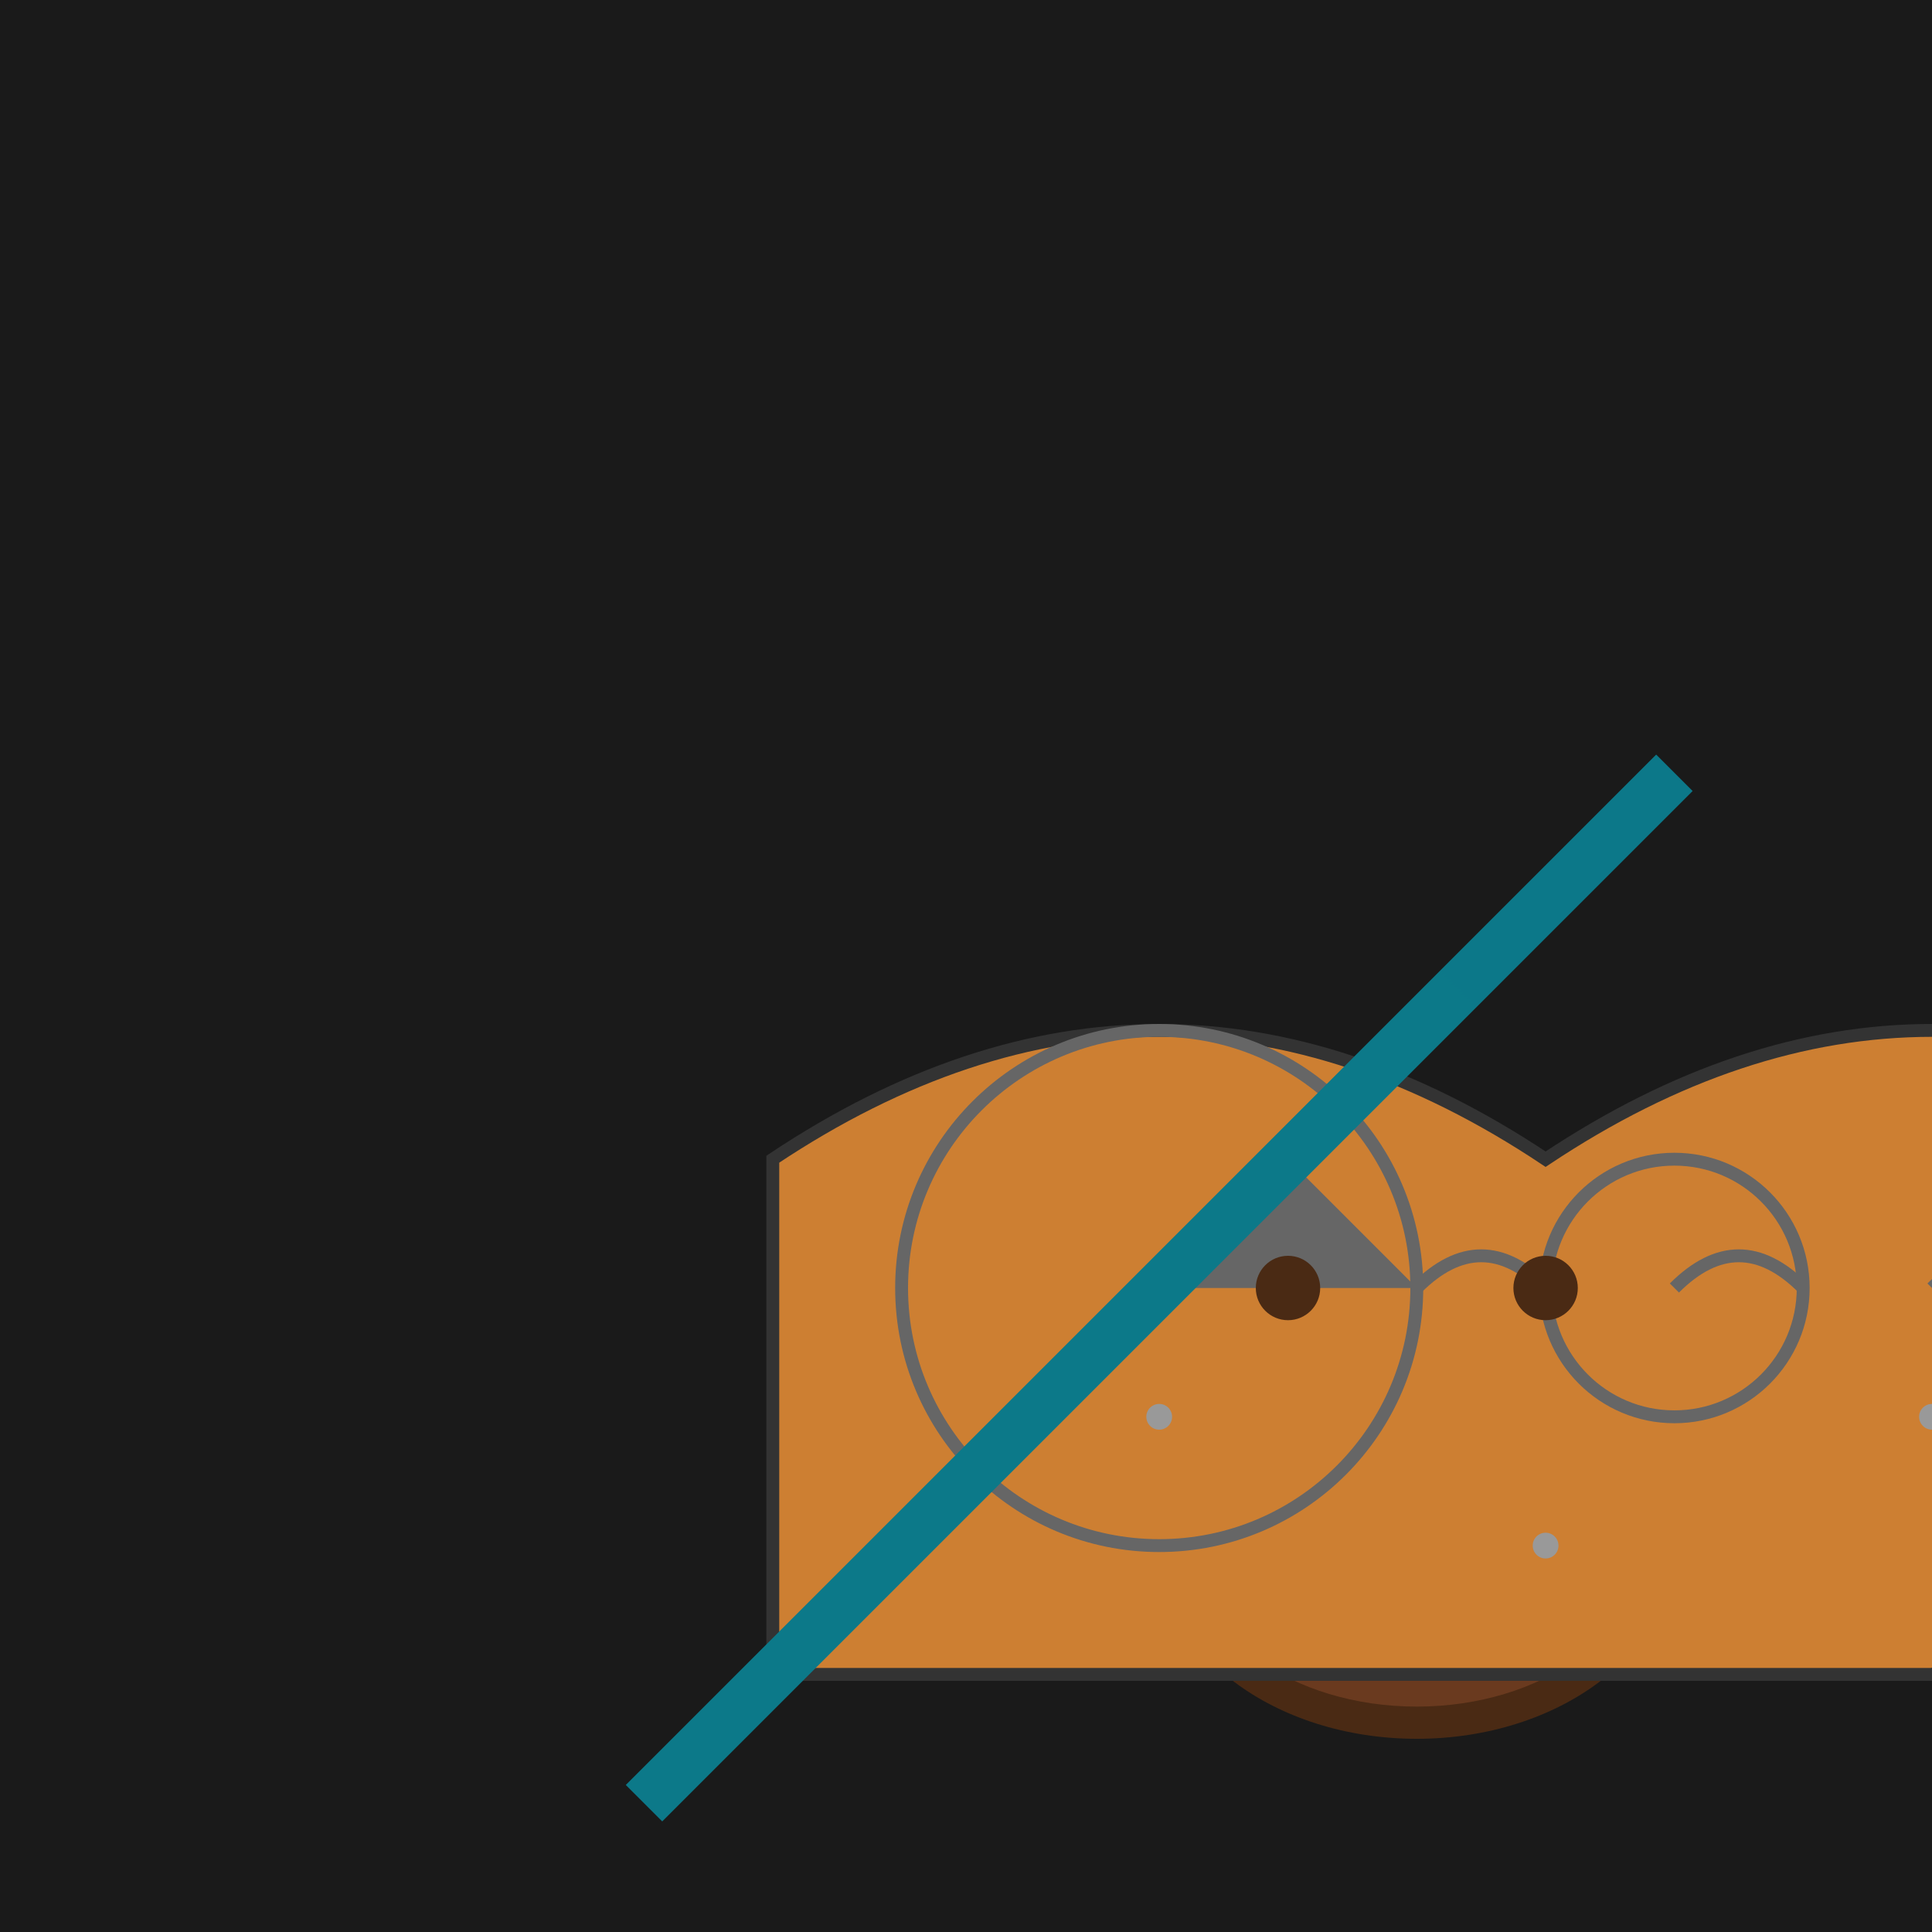 <svg xmlns="http://www.w3.org/2000/svg" viewBox="0 0 300 300">
  <!-- Background with subtle gradient -->
  <rect width="300" height="300" fill="url(#bgGrad)" />
  
  <!-- Custom gradient for background -->
  <defs>
    <linearGradient id="bgGrad" x1="0" y1="0" x2="300" y2="300">
      <stop offset="0" stop-color="#1a1a1a" />
      <stop offset="1" stop-color="#2a2a2a" />
    </linearGradient>
  </defs>

  <!-- Snail body -->
  <ellipse cx="220" cy="240" rx="40" ry="30" fill="#4a2a14" />
  <ellipse cx="220" cy="240" rx="35" ry="25" fill="url(#snailGrad)" />
  
  <!-- Snail gradient -->
  <radialGradient id="snailGrad" cx="220" cy="240" r="1" fx="220" fy="240">
    <stop offset="0" stop-color="#4a2a14" />
    <stop offset="1" stop-color="#6a3a1f" />
  </radialGradient>

  <!-- Mechanical shell -->
  <g transform="translate(120, 180)">
    <!-- Main shell body -->
    <path d="M0,0 Q60,-40 120,0 Q180,-40 240,0 Q300,40 180,80 L0,80 L0,0 Z" 
          fill="url(#shellGrad)" stroke="#333" stroke-width="2" />
    
    <!-- Shell gradient -->
    <linearGradient id="shellGrad" x1="0" y1="0" x2="240" y2="80">
      <stop offset="0" stop-color="#cd7f32" />
      <stop offset="1" stop-color="#a9714f" />
    </linearGradient>

    <!-- Gears and cogs -->
    <g transform="translate(60,20)">
      <!-- Large gear -->
      <circle cx="0" cy="0" r="40" fill="none" stroke="#666" stroke-width="2" />
      <path d="M0,0 L40,0 L20,-20 L0,0" fill="#666" />
      <path d="M0,0 L-20,-20 L0,0 L20,-20 L0,0" fill="#666" />
      
      <!-- Small gears -->
      <circle cx="80" cy="0" r="20" fill="none" stroke="#666" stroke-width="2" />
      <circle cx="160" cy="0" r="20" fill="none" stroke="#666" stroke-width="2" />
      
      <!-- Connecting gears -->
      <path d="M40,0 Q50,-10 60,0" stroke="#666" stroke-width="2" fill="none" />
      <path d="M80,0 Q90,-10 100,0" stroke="#666" stroke-width="2" fill="none" />
      <path d="M120,0 Q130,-10 140,0" stroke="#666" stroke-width="2" fill="none" />
    </g>

    <!-- Rivets -->
    <circle cx="60" cy="40" r="2" fill="#999" />
    <circle cx="180" cy="40" r="2" fill="#999" />
    <circle cx="120" cy="20" r="2" fill="#999" />
    <circle cx="120" cy="60" r="2" fill="#999" />
  </g>

  <!-- Antennae -->
  <circle cx="200" cy="200" r="5" fill="#4a2a14" />
  <circle cx="240" cy="200" r="5" fill="#4a2a14" />
  
  <!-- Slimy trail -->
  <path d="M100,280 Q120,260 140,240 160,220 180,200 200,180 220,160 240,140 260,120" 
        stroke="url(#trailGrad)" stroke-width="8" fill="none" />
  
  <!-- Trail gradient -->
  <linearGradient id="trailGrad" x1="100" y1="280" x2="260" y2="120">
    <stop offset="0" stop-color="#1a9acd" />
    <stop offset="0.5" stop-color="#0c7d8c" />
    <stop offset="1" stop-color="#0a5a75" />
  </linearGradient>
</svg>
